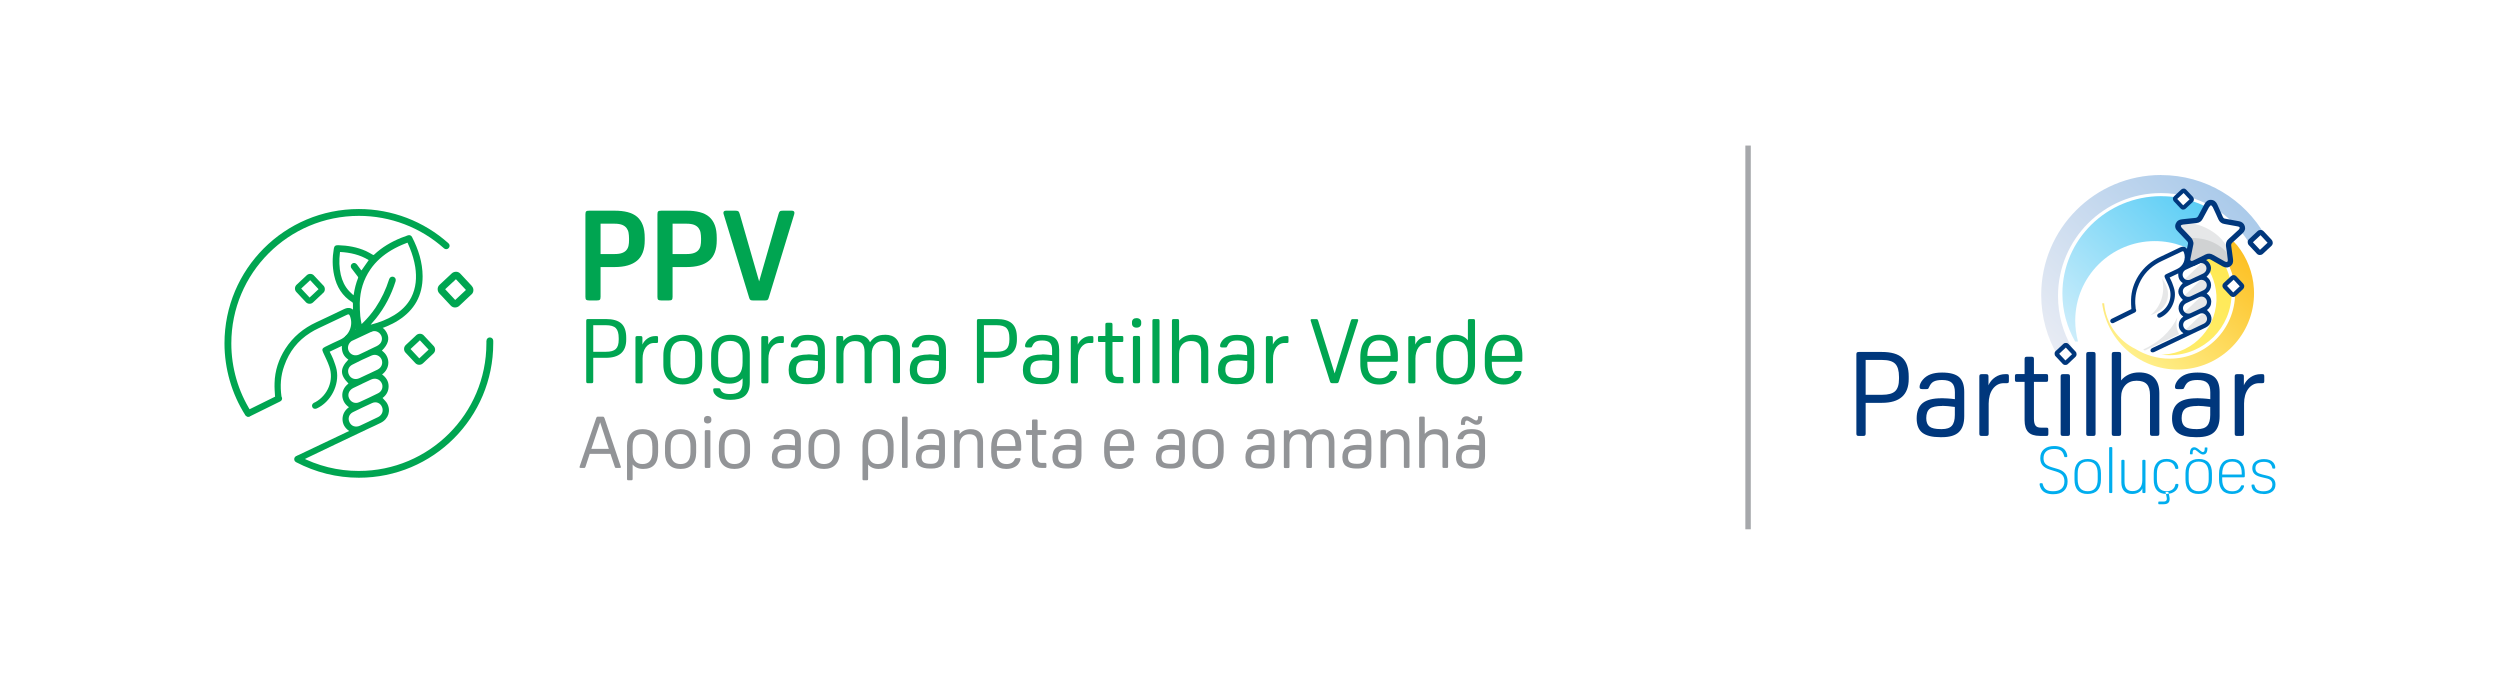 <?xml version="1.0" encoding="UTF-8"?>
<svg id="Layer_2" data-name="Layer 2" xmlns="http://www.w3.org/2000/svg" xmlns:xlink="http://www.w3.org/1999/xlink" viewBox="0 0 409.28 110.48">
  <defs>
    <style>
      .cls-1 {
        fill: url(#GradientFill_4);
      }

      .cls-1, .cls-2, .cls-3, .cls-4, .cls-5, .cls-6, .cls-7, .cls-8, .cls-9, .cls-10, .cls-11 {
        fill-rule: evenodd;
      }

      .cls-2 {
        fill: #d0d2d3;
      }

      .cls-12, .cls-3 {
        fill: #fff;
      }

      .cls-13 {
        fill: none;
        stroke: #a6a8ab;
        stroke-miterlimit: 22.93;
        stroke-width: .89px;
      }

      .cls-4 {
        fill: #00377c;
      }

      .cls-5 {
        fill: #00a551;
      }

      .cls-6 {
        fill: url(#GradientFill_3);
      }

      .cls-7 {
        fill: url(#GradientFill_1);
      }

      .cls-8 {
        fill: url(#GradientFill_2);
      }

      .cls-9 {
        fill: #929497;
      }

      .cls-10 {
        fill: #00adee;
      }

      .cls-11 {
        fill: #e6e7e8;
      }
    </style>
    <linearGradient id="GradientFill_1" data-name="GradientFill 1" x1="362.86" y1="29.01" x2="334.97" y2="56.9" gradientUnits="userSpaceOnUse">
      <stop offset="0" stop-color="#aacaea"/>
      <stop offset="1" stop-color="#e9ecf4"/>
    </linearGradient>
    <linearGradient id="GradientFill_2" data-name="GradientFill 2" x1="334.28" y1="58.26" x2="363.07" y2="27.38" gradientUnits="userSpaceOnUse">
      <stop offset="0" stop-color="#e1f3fc"/>
      <stop offset="1" stop-color="#44c7f4"/>
    </linearGradient>
    <linearGradient id="GradientFill_3" data-name="GradientFill 3" x1="368.5" y1="36.9" x2="347.83" y2="61.53" gradientUnits="userSpaceOnUse">
      <stop offset="0" stop-color="#fcb813"/>
      <stop offset="1" stop-color="#fff698"/>
    </linearGradient>
    <linearGradient id="GradientFill_4" data-name="GradientFill 4" x1="397.68" y1=".63" x2="322.04" y2="101.01" gradientUnits="userSpaceOnUse">
      <stop offset="0" stop-color="#fd0"/>
      <stop offset="1" stop-color="#fff9c1"/>
    </linearGradient>
  </defs>
  <g id="Layer_2-2" data-name="Layer 2">
    <g>
      <rect class="cls-12" width="409.28" height="110.48"/>
      <g>
        <g>
          <path class="cls-7" d="M353.79,28.66c7.31,0,13.68,3.99,17.06,9.92l-2.5,1.44c-2.92-5.03-8.35-8.41-14.58-8.41-9.3,0-16.85,7.54-16.85,16.85,0,3.06.82,5.93,2.25,8.41l-2.31,1.33c-1.71-2.91-2.69-6.3-2.69-9.92,0-10.84,8.79-19.63,19.63-19.63Z"/>
          <path class="cls-8" d="M353.83,32.12c3.47,0,6.69,1.08,9.33,2.91l.9.72-3.06,6.66c-2.24-1.83-5.11-2.94-8.24-2.94-7.19,0-13.02,5.83-13.02,13.02,0,1.18.16,2.33.45,3.42h-.46c-1.33-2.32-2.09-5-2.09-7.85,0-8.81,7.25-15.95,16.19-15.95Z"/>
          <path class="cls-6" d="M368.99,47.27c-.16-2.68-1.15-5.1-2.7-7.05l-.6-.66-2.5,1.32c.21.23.4.47.59.72,1.35,1.81,2.13,4.04,2.13,6.41,0,2.96-1.2,5.63-3.14,7.57-1.94,1.94-4.61,3.14-7.57,3.14-2.05,0-3.96-.58-5.59-1.58-2.82-1.38-4.85-4.17-5.14-7.5l-.33.02c.85,6.43,6.54,11.21,13.12,10.82,6.89-.41,12.14-6.32,11.73-13.2Z"/>
          <path class="cls-4" d="M305.43,65.94v5.04c0,.15-.03.26-.09.31-.06.05-.16.08-.32.08h-.7c-.15,0-.26-.03-.32-.08-.06-.05-.09-.15-.09-.31v-12.97c0-.15.03-.26.09-.31.06-.05.16-.08.32-.08h3.76c1.53,0,2.65.32,3.35.96.7.64,1.05,1.66,1.05,3.06v.39c0,2.61-1.47,3.92-4.4,3.92h-2.66ZM305.43,64.63h2.72c.99,0,1.7-.2,2.11-.59.42-.39.63-1.06.63-2.02v-.31c0-1.02-.21-1.73-.62-2.15-.41-.42-1.12-.63-2.12-.63h-2.72v5.69h0ZM317.86,65.19c.26,0,.59.01.98.04.4.03.8.06,1.2.12v-1.14c0-.71-.16-1.22-.49-1.53-.33-.32-.87-.47-1.61-.47-.6,0-1.06.09-1.38.26-.32.17-.56.47-.74.9-.06.14-.12.23-.15.27-.04.04-.14.06-.29.06h-.69c-.17,0-.28-.03-.34-.08-.06-.05-.09-.15-.09-.29,0-.18.05-.38.15-.59.1-.21.23-.41.39-.59.33-.39.75-.68,1.25-.87.5-.19,1.13-.29,1.89-.29,1.29,0,2.21.25,2.78.74.57.5.85,1.31.85,2.44v3.96c0,1.17-.29,2.04-.87,2.6-.58.56-1.51.84-2.78.84h-.29c-1.31,0-2.28-.24-2.91-.72-.62-.48-.94-1.26-.94-2.35,0-1.15.33-1.98.98-2.51.66-.53,1.69-.79,3.09-.79h0ZM317.98,66.46c-.99,0-1.68.15-2.06.46-.38.31-.57.82-.57,1.54,0,.63.18,1.09.53,1.37.35.28.97.42,1.86.42h.17c.76,0,1.3-.18,1.63-.55.33-.37.49-.96.49-1.77v-1.31c-.39-.05-.77-.09-1.15-.13-.38-.03-.69-.05-.92-.05h0ZM325.52,63.1c.24-.55.61-1,1.11-1.34.5-.34,1.05-.51,1.67-.51h.25c.14,0,.23.03.27.08.04.05.06.15.06.31v.7c0,.15-.02.26-.06.31-.04.05-.13.08-.27.08h-.5c-.39,0-.73.08-1.03.25-.3.17-.56.4-.78.7-.22.3-.39.66-.5,1.06s-.17.85-.17,1.32v4.92c0,.15-.03.26-.09.31-.06.05-.16.08-.32.08h-.71c-.15,0-.26-.03-.32-.08-.06-.05-.09-.15-.09-.31v-9.34c0-.15.03-.26.09-.31.06-.05.16-.08.32-.08h.68c.15,0,.26.03.32.08.06.05.09.15.09.31v1.47h0ZM333.96,71.36c-.88,0-1.51-.21-1.91-.62-.4-.41-.6-1.06-.6-1.95v-6.27h-1.25c-.14,0-.23-.03-.27-.08s-.06-.15-.06-.31v-.5c0-.15.02-.26.06-.31.04-.05.13-.08.27-.08h1.25v-2.45c0-.15.03-.26.09-.31.06-.05.16-.08.32-.08h.71c.15,0,.26.03.32.08.06.05.09.15.09.31v2.45h1.99c.14,0,.23.03.27.08.04.05.06.15.06.31v.5c0,.15-.02.26-.06.31s-.13.08-.27.08h-1.99v6.02c0,.53.09.9.26,1.13.17.23.46.34.86.34h.91c.14,0,.23.03.27.08.04.05.06.15.06.31v.58c0,.15-.02.26-.06.31-.04.05-.13.08-.27.08h-1.04ZM338.88,70.98c0,.15-.03.26-.09.31-.06.05-.16.08-.32.08h-.71c-.15,0-.26-.03-.32-.08-.06-.05-.09-.15-.09-.31v-9.34c0-.15.03-.26.09-.31.06-.05.16-.08.32-.08h.71c.15,0,.26.03.32.08.06.05.09.15.09.31v9.34h0ZM343.07,70.98c0,.15-.03.26-.09.31-.06.05-.16.08-.32.08h-.71c-.15,0-.26-.03-.32-.08-.06-.05-.09-.15-.09-.31v-12.97c0-.15.03-.26.09-.31.06-.05.16-.08.32-.08h.71c.15,0,.26.03.32.08.06.05.09.15.09.31v12.97h0ZM347.26,62.27c.33-.41.75-.73,1.25-.96.5-.23,1.06-.34,1.68-.34,1.08,0,1.9.29,2.47.87.57.58.85,1.42.85,2.53v6.6c0,.15-.03.26-.09.31-.06.05-.16.08-.32.08h-.71c-.15,0-.26-.03-.32-.08-.06-.05-.09-.15-.09-.31v-6.27c0-.82-.17-1.43-.52-1.8-.35-.38-.91-.57-1.68-.57s-1.39.25-1.84.74-.69,1.15-.69,1.98v5.93c0,.15-.03.26-.09.31-.06.05-.16.08-.32.08h-.71c-.15,0-.26-.03-.32-.08-.06-.05-.09-.15-.09-.31v-12.97c0-.15.03-.26.09-.31.06-.05.16-.08.32-.08h.71c.15,0,.26.03.32.08.06.05.09.15.09.31v4.27h0ZM359.67,65.19c.26,0,.59.01.98.04.4.03.8.06,1.2.12v-1.14c0-.71-.16-1.22-.49-1.53-.33-.32-.87-.47-1.61-.47-.6,0-1.06.09-1.38.26-.32.17-.56.47-.74.9-.06.14-.12.23-.15.27-.04.04-.14.06-.29.06h-.69c-.17,0-.28-.03-.34-.08-.06-.05-.09-.15-.09-.29,0-.18.05-.38.15-.59.1-.21.23-.41.39-.59.33-.39.75-.68,1.25-.87.5-.19,1.13-.29,1.89-.29,1.29,0,2.21.25,2.78.74.57.5.85,1.31.85,2.44v3.96c0,1.17-.29,2.04-.87,2.6-.58.56-1.51.84-2.78.84h-.29c-1.31,0-2.28-.24-2.91-.72-.62-.48-.94-1.26-.94-2.35,0-1.15.33-1.98.98-2.51.66-.53,1.69-.79,3.09-.79h0ZM359.79,66.46c-.99,0-1.68.15-2.06.46-.38.31-.57.82-.57,1.54,0,.63.18,1.09.53,1.37.35.28.97.42,1.86.42h.17c.76,0,1.3-.18,1.63-.55.33-.37.49-.96.49-1.77v-1.31c-.39-.05-.77-.09-1.15-.13-.38-.03-.69-.05-.92-.05h0ZM367.33,63.1c.24-.55.61-1,1.11-1.34.5-.34,1.05-.51,1.67-.51h.25c.14,0,.23.03.27.08.04.05.06.15.06.31v.7c0,.15-.02.26-.06.31-.04.05-.13.08-.27.08h-.5c-.39,0-.73.08-1.03.25-.3.17-.56.4-.78.7-.22.3-.39.66-.5,1.06s-.17.85-.17,1.32v4.92c0,.15-.03.26-.09.31-.06.05-.16.08-.32.08h-.71c-.15,0-.26-.03-.32-.08-.06-.05-.09-.15-.09-.31v-9.34c0-.15.03-.26.09-.31.06-.05.16-.08.32-.08h.68c.15,0,.26.03.32.08.06.05.09.15.09.31v1.47Z"/>
          <g>
            <rect class="cls-12" x="337.24" y="57.02" width="1.85" height="1.85" rx=".22" ry=".22" transform="translate(51.52 246.49) rotate(-43.06)"/>
            <path class="cls-4" d="M338.66,56.34l1.14,1.22h0s0,0,0,0h0c.12.13.17.29.16.45,0,.15-.07.31-.19.42h0s0,0,0,0h0s-1.23,1.16-1.23,1.16c-.12.12-.28.17-.44.16-.16,0-.32-.07-.43-.2l-1.15-1.23c-.12-.12-.17-.28-.16-.44,0-.16.07-.32.2-.43l1.23-1.15c.12-.12.28-.17.44-.16.16,0,.32.07.43.2h0ZM339.22,57.99l-1.02-1.09-1.09,1.02,1.02,1.09,1.09-1.02Z"/>
          </g>
          <path class="cls-10" d="M334.41,79.23c.06.22.13.4.22.55.09.15.2.27.34.37.14.1.3.16.5.21.19.04.42.06.68.06.58,0,1.03-.14,1.35-.42.31-.28.47-.68.47-1.2,0-.42-.11-.76-.32-1.01s-.56-.45-1.03-.59l-.98-.3c-.56-.17-.97-.4-1.23-.7-.26-.3-.39-.69-.39-1.17v-.04c0-.62.2-1.1.61-1.45.41-.35.96-.52,1.68-.52.43,0,.8.07,1.11.2.31.13.55.32.71.57.08.13.16.28.22.45.06.17.09.32.09.44,0,.06-.01.11-.03.13s-.06.03-.12.03h-.19c-.06,0-.1,0-.12-.02s-.03-.06-.05-.13c-.11-.43-.28-.74-.53-.92-.25-.18-.61-.27-1.09-.27-.57,0-1.01.13-1.31.39-.3.26-.45.63-.45,1.13,0,.39.1.69.3.91.2.22.55.41,1.05.56l.98.29c.53.15.93.4,1.2.73.27.33.41.76.41,1.28v.04c0,.66-.21,1.17-.62,1.54s-1,.54-1.74.54c-.9,0-1.54-.26-1.9-.77-.09-.13-.17-.28-.23-.45-.06-.17-.09-.32-.09-.44,0-.1.05-.15.15-.15h.19c.06,0,.1,0,.12.02.02.01.04.06.05.13h0ZM341.76,80.87c-.7,0-1.24-.2-1.6-.6-.36-.4-.54-.98-.54-1.75v-1.04c0-.76.19-1.34.56-1.74.37-.4.92-.6,1.63-.6s1.24.2,1.6.6c.36.4.54.98.54,1.75v1.04c0,.76-.19,1.34-.56,1.74-.37.4-.92.6-1.63.6h0ZM341.78,80.42c1.09,0,1.64-.65,1.64-1.96v-.93c0-1.3-.55-1.96-1.64-1.96s-1.64.65-1.64,1.96v.93c0,1.3.55,1.96,1.64,1.96h0ZM345.81,80.57c0,.1-.05.15-.15.15h-.22c-.1,0-.15-.05-.15-.15v-7.23c0-.1.05-.15.15-.15h.22c.1,0,.15.05.15.15v7.23h0ZM350.73,79.95c-.12.29-.33.51-.63.68-.3.16-.65.24-1.05.24-.57,0-1.01-.16-1.31-.49-.3-.32-.45-.8-.45-1.42v-3.53c0-.1.05-.15.15-.15h.22c.1,0,.15.05.15.15v3.45c0,1.01.44,1.52,1.31,1.52.51,0,.9-.16,1.18-.47.28-.31.42-.75.42-1.32v-3.18c0-.1.05-.15.15-.15h.22c.1,0,.15.05.15.15v5.14c0,.1-.05.15-.15.15h-.21c-.1,0-.15-.05-.15-.15v-.62h0ZM354.69,80.42c.39,0,.7-.09.95-.27.25-.18.41-.44.48-.78.01-.07.03-.11.05-.13.02-.01.06-.02.12-.02h.19c.1,0,.15.05.15.14,0,.15-.04.32-.12.5-.08.18-.18.32-.3.44-.18.18-.41.32-.67.42-.26.1-.56.14-.88.14-.68,0-1.2-.2-1.55-.6-.35-.4-.52-.98-.52-1.75v-1.04c0-.75.18-1.32.55-1.73.37-.41.89-.61,1.57-.61.31,0,.6.05.87.15.27.1.48.23.64.4.12.13.21.28.29.45.07.17.11.33.11.49,0,.1-.05.15-.15.15h-.19c-.06,0-.1,0-.12-.02-.02-.01-.03-.06-.05-.13-.18-.7-.64-1.05-1.4-1.05-1.06,0-1.6.66-1.6,1.97v.91c0,.65.13,1.14.4,1.47s.66.5,1.18.5h0ZM354.52,80.54l.16.7c.01.1.03.18.04.25.01.07.02.13.02.17,0,.3-.17.45-.5.45h-.76c-.06,0-.09,0-.11.02-.02.01-.03.05-.03.11v.18c0,.06,0,.09.03.11.02.01.05.02.11.02h.75c.65,0,.97-.29.97-.86,0-.06,0-.13-.02-.23-.01-.1-.03-.2-.05-.3l-.14-.62h-.47ZM359.93,80.87c-.7,0-1.24-.2-1.6-.6-.36-.4-.54-.98-.54-1.75v-1.04c0-.76.19-1.34.56-1.74.37-.4.92-.6,1.63-.6s1.24.2,1.6.6c.36.4.54.98.54,1.75v1.04c0,.76-.19,1.34-.56,1.74-.37.4-.92.6-1.63.6h0ZM359.95,80.42c1.09,0,1.64-.65,1.64-1.96v-.93c0-1.3-.55-1.96-1.64-1.96s-1.64.65-1.64,1.96v.93c0,1.3.55,1.96,1.64,1.96h0ZM359.23,73.22c.2,0,.43.11.69.32l.27.22c.11.09.2.16.26.19.06.04.12.05.18.05.11,0,.19-.04.24-.13.05-.09.07-.23.07-.44v-.05c0-.06,0-.09.03-.11.02-.01.05-.02.11-.02h.16c.06,0,.09,0,.11.02.02.01.03.05.03.11v.05c0,.32-.06.56-.18.73-.12.17-.3.25-.53.25-.2,0-.43-.11-.69-.32l-.27-.22c-.11-.09-.2-.16-.26-.19-.06-.04-.12-.05-.18-.05-.11,0-.19.04-.24.13-.05.09-.07.23-.07.44v.05c0,.06,0,.09-.03.11-.02.01-.05.02-.11.02h-.16c-.06,0-.09,0-.11-.02-.02-.01-.03-.05-.03-.11v-.05c0-.32.06-.56.19-.73.12-.17.3-.25.53-.25h0ZM363.8,78.13v.33c0,1.31.55,1.97,1.64,1.97.37,0,.67-.07.89-.2.22-.13.4-.35.54-.66.03-.06.05-.09.07-.11s.05-.02.1-.02h.19c.1,0,.15.04.15.13,0,.09-.04.21-.12.36-.08.15-.17.28-.28.39-.17.18-.39.31-.66.41-.27.1-.58.14-.91.14-.7,0-1.23-.2-1.59-.6-.36-.4-.54-.98-.54-1.75v-.93c0-.8.19-1.4.56-1.82.37-.42.91-.63,1.62-.63s1.18.2,1.52.59c.35.39.52.97.52,1.74v.52c0,.1-.05.15-.15.15h-3.55ZM365.45,75.57c-1.1,0-1.65.69-1.65,2.06v.06h3.2v-.21c0-1.28-.52-1.91-1.55-1.91h0ZM370.55,80.87c-.35,0-.67-.05-.94-.14-.27-.09-.49-.22-.66-.39-.11-.11-.19-.25-.25-.4s-.1-.31-.1-.45c0-.07.01-.12.03-.14.02-.02.06-.03.12-.03h.17c.06,0,.1,0,.12.02.02.01.03.06.05.13.08.33.23.57.47.73.23.15.56.23.99.23.47,0,.83-.1,1.08-.29s.38-.47.38-.82c0-.27-.08-.48-.23-.65-.16-.17-.4-.29-.74-.36l-.92-.22c-.49-.12-.84-.3-1.06-.53-.22-.24-.33-.53-.33-.89v-.04c0-.45.17-.81.52-1.07.35-.26.82-.4,1.4-.4.67,0,1.17.18,1.49.53.11.12.2.26.26.41.06.15.09.3.09.45,0,.07-.01.12-.03.14-.02.02-.06.03-.12.03h-.17c-.06,0-.1,0-.12-.02-.02-.01-.03-.06-.05-.13-.08-.34-.22-.58-.44-.73-.21-.15-.53-.23-.94-.23-.45,0-.79.09-1.03.27-.24.18-.35.44-.35.78,0,.27.08.48.24.63.16.16.44.28.82.37l.91.22c.87.21,1.31.68,1.31,1.42v.05c0,.48-.18.86-.53,1.13-.35.27-.83.41-1.45.41Z"/>
          <path class="cls-1" d="M362.68,41.14l-2.43,1.28c1.5,1.53,2.47,3.59,2.6,5.89.3,5.08-3.58,9.44-8.66,9.74-.13,0-.26.01-.38.01.45.06.92.09,1.38.09,2.8,0,5.34-1.14,7.18-2.97,1.84-1.84,2.97-4.38,2.97-7.18,0-2.25-.74-4.37-2.02-6.08-.2-.27-.42-.54-.65-.79Z"/>
          <g>
            <rect class="cls-12" x="356.57" y="31.71" width="1.76" height="1.76" rx=".21" ry=".21" transform="translate(73.99 252.78) rotate(-43.05)"/>
            <path class="cls-4" d="M357.92,31.07l1.09,1.16h0s0,0,0,0h0c.11.13.16.28.16.43,0,.15-.06.29-.18.4h0s0,0,0,0l-1.17,1.1c-.12.11-.27.16-.42.16-.15,0-.3-.07-.41-.19l-1.1-1.17c-.11-.12-.16-.27-.16-.42,0-.15.07-.3.19-.41l1.17-1.1c.12-.11.27-.16.42-.16.15,0,.3.07.41.19h0ZM358.45,32.64l-.97-1.04-1.04.97.97,1.04,1.04-.97Z"/>
          </g>
          <g>
            <rect class="cls-12" x="368.97" y="38.63" width="2.11" height="2.11" rx=".25" ry=".25" transform="translate(72.55 263.29) rotate(-43.05)"/>
            <path class="cls-4" d="M370.59,37.86l1.3,1.39h0s0,.01,0,.01c.13.14.19.32.19.5,0,.18-.08.35-.21.48h0s-.01.01-.01.01l-1.4,1.31c-.14.13-.32.19-.5.19-.18,0-.36-.08-.49-.22l-1.31-1.4c-.13-.14-.19-.32-.19-.5,0-.18.08-.36.22-.49l1.4-1.31c.14-.13.32-.19.5-.19.18,0,.36.08.49.22h0ZM371.23,39.74l-1.16-1.24-1.24,1.16,1.16,1.24,1.24-1.16Z"/>
          </g>
          <rect class="cls-12" x="364.71" y="45.91" width="1.84" height="1.84" rx=".22" ry=".22" transform="translate(66.52 262.26) rotate(-43.06)"/>
          <path class="cls-4" d="M366.12,45.24l1.13,1.21h0s0,0,0,0c.11.12.17.28.16.44,0,.15-.07.3-.18.42h0s0,0,0,0h0s-1.22,1.15-1.22,1.15c-.12.11-.28.17-.44.16-.16,0-.31-.07-.43-.19l-1.14-1.22c-.11-.12-.17-.28-.16-.44,0-.16.07-.31.19-.43l1.22-1.14c.12-.11.28-.17.44-.16.16,0,.31.07.43.19h0ZM366.68,46.87l-1.01-1.08-1.08,1.01,1.01,1.08,1.08-1.01Z"/>
          <polygon class="cls-3" points="356.6 37.31 356.87 36.45 359.88 35.98 361.94 32.98 363.93 36.02 367.36 36.84 365.02 39.65 365.1 43.35 361.4 41.79 358.16 43.24 358.67 39.49 356.6 37.31"/>
          <path class="cls-11" d="M356.6,37.31l.25-.79c1.27-.15,2.74.08,4.17.73,2.21,1.01,3.72,2.77,4.04,4.46l.02,1.18c-.02.14-.05.28-.1.41l-3.6-1.51-3.24,1.44.51-3.74-2.07-2.18Z"/>
          <path class="cls-2" d="M365.08,42.1l.02.79c-.02.14-.05.28-.1.41l-3.6-1.51-3.24,1.44.51-3.74-.47-.5c.25-.02.5-.03.75-.03,2.7,0,5.03,1.28,6.13,3.15Z"/>
          <path class="cls-4" d="M357.7,42.34c.16-.75.3-1.56.49-2.36.04-.19.01-.35-.14-.49-.52-.54-1.03-1.1-1.55-1.64-.36-.34-.5-.75-.31-1.23.19-.46.55-.68,1.03-.72.74-.07,1.48-.18,2.21-.23.21-.03.33-.12.44-.31.33-.65.7-1.29,1.03-1.94.23-.44.57-.72,1.07-.7.52.02.84.32,1.04.77.29.67.61,1.34.9,2.02.09.2.2.28.42.3.75.12,1.5.28,2.25.41.44.09.78.34.92.79.14.45,0,.85-.35,1.17-.56.5-1.1,1.03-1.66,1.53-.2.15-.24.32-.21.55.11.7.18,1.42.29,2.14.08.49-.03.91-.45,1.2-.42.28-.84.24-1.28,0-.65-.37-1.29-.72-1.94-1.11-.19-.1-.34-.11-.52-.02-.71.36-1.4.71-2.12,1.03-.79.34-1.64-.25-1.57-1.16h0ZM358.57,42.45c0,.25.16.33.42.23.67-.33,1.36-.65,2.03-1,.47-.24.9-.2,1.33.06.63.37,1.25.72,1.9,1.07.09.06.31.11.37.05.1-.05.11-.25.09-.38-.07-.72-.18-1.46-.29-2.18-.06-.49.07-.89.45-1.2.56-.5,1.12-1.01,1.66-1.53.08-.07.14-.21.13-.31,0-.08-.15-.16-.25-.18-.75-.14-1.5-.28-2.25-.41-.46-.07-.78-.32-.98-.75-.31-.67-.59-1.34-.92-2-.05-.12-.19-.22-.3-.34-.1.11-.24.2-.32.34-.35.63-.68,1.27-1.03,1.9-.21.42-.54.64-1.03.7-.74.07-1.48.16-2.23.25-.12.02-.29.09-.32.16-.02.1.07.25.14.35.52.56,1.07,1.08,1.57,1.66.17.2.29.47.34.73.05.23-.04.5-.08.73-.14.69-.28,1.36-.42,2.04h0Z"/>
          <polygon class="cls-11" points="360.43 43.06 361.21 42.95 361.66 43.67 361.55 44.79 358.08 46.02 357.75 45.63 360.43 43.06"/>
          <polygon class="cls-11" points="360.32 45.8 361.1 45.68 361.55 46.41 361.43 47.53 357.97 48.76 357.64 48.37 360.32 45.8"/>
          <polygon class="cls-11" points="360.32 48.53 361.1 48.42 361.55 49.15 361.43 50.27 357.97 51.5 357.64 51.1 360.32 48.53"/>
          <polygon class="cls-11" points="360.39 51.5 361.13 51.39 361.55 52.08 361.44 53.13 358.18 54.29 357.86 53.92 360.39 51.5"/>
          <path class="cls-4" d="M348.93,50.61c-.03-.53-.07-1.04-.05-1.56.04-1.42.47-2.74,1.23-3.94.88-1.38,2.1-2.39,3.57-3.07,1.08-.5,2.13-1.01,3.2-1.52.61-.29,1.08-.1,1.33.53.16.4.22.8.19,1.22-.06.36-.18.67-.38.94l1.65-.71c.53-.2.99-.19,1.45.05.31.15.52.4.68.7.35.67.16,1.35-.56,2.05,1.01.72.97,2.05.02,2.74.46.34.74.77.75,1.35,0,.58-.25,1.04-.7,1.36.18.2.37.38.5.59.5.85.19,1.84-.71,2.28-.45.23-.9.43-1.36.64-2.32,1.1-4.66,2.21-6.98,3.33-.21.1-.39.14-.61.02-.03-.06-.06-.13-.09-.19,0-.24.14-.37.34-.46,1.6-.76,3.19-1.51,4.79-2.27.08-.04.15-.07.26-.12-.5-.36-.76-.8-.76-1.38.01-.58.28-1.02.74-1.37-.89-.57-1.14-1.9-.06-2.72-1-1-1.01-1.72-.01-2.76-.56-.37-.79-.89-.75-1.58-.48.23-.93.44-1.41.67.13.28.3.56.4.84.14.41.32.83.4,1.25.34,1.75-.68,3.71-2.29,4.45-.21.09-.42.04-.51-.14-.1-.19-.02-.38.17-.51.05-.02.12-.06.17-.08,1.46-.8,2.16-2.54,1.61-4.1-.19-.56-.47-1.09-.71-1.63-.16-.34-.1-.49.23-.65.56-.28,1.13-.55,1.72-.81,1.07-.48,1.54-1.68,1.15-2.71-.1-.24-.14-.27-.37-.15-1.08.51-2.17,1.03-3.25,1.54-.32.15-.64.32-.94.51-1.45.91-2.44,2.19-3.01,3.8-.42,1.15-.49,2.34-.32,3.55h0s.03.04.04.06c.09.19,0,.41-.18.5l-3.5,1.73c-.19.09-.41,0-.5-.18-.09-.19,0-.41.18-.5l3.24-1.6h0ZM359.65,45.27h0c.34-.16.66-.3.99-.47.13-.06.26-.15.36-.27.27-.29.31-.75.08-1.07-.23-.35-.68-.5-1.05-.32-.75.34-1.5.7-2.25,1.05-.05.02-.1.06-.13.09-.34.29-.43.77-.2,1.14.23.38.68.53,1.13.35.37-.16.72-.34,1.07-.51h0ZM359.69,48.01c.35-.17.68-.32,1.03-.49.01,0,.03-.01.04-.02.45-.23.63-.71.45-1.16-.19-.43-.69-.65-1.15-.45-.75.32-1.5.68-2.22,1.05-.47.24-.61.75-.37,1.19.22.42.7.58,1.17.38.35-.17.7-.33,1.05-.5h0ZM358.96,49.14c-.35.17-.7.33-1.03.49-.47.24-.67.71-.48,1.16.21.47.7.68,1.19.47.73-.33,1.47-.68,2.18-1.04.46-.23.61-.78.38-1.19-.24-.44-.72-.59-1.19-.38-.35.17-.7.33-1.05.5h0ZM359.74,53.49c.35-.17.7-.33,1.03-.49.01,0,.03-.01.04-.02.45-.23.63-.71.43-1.15-.18-.45-.66-.67-1.13-.46-.74.34-1.49.69-2.22,1.05-.46.23-.61.75-.37,1.19.22.43.7.58,1.18.38.35-.17.7-.33,1.05-.5h0Z"/>
          <path class="cls-11" d="M353.95,45.61c.71,2.81-.68,5.09-1.88,5.99,2.99-.95,3.67-3.79,1.88-5.99Z"/>
          <path class="cls-11" d="M356.75,54.7c-.54-.92-.51-1.84-.29-2.76-1.15,2.46-3.1,4.14-5.59,5.27.08.06.17.12.25.18,1.88-.9,3.75-1.79,5.63-2.69Z"/>
        </g>
        <g>
          <g>
            <path class="cls-5" d="M51.4,45.11l1.55,1.65h0s0,0,0,0h.01c.16.18.23.4.22.61,0,.21-.09.42-.25.57h0s0,0,0,0h-.01s-1.67,1.57-1.67,1.57c-.17.16-.38.23-.6.22-.21,0-.43-.1-.58-.26l-1.56-1.67c-.16-.17-.23-.38-.22-.6,0-.21.1-.43.26-.58l1.67-1.56c.17-.16.38-.23.6-.22.21,0,.43.1.58.26h0ZM52.15,47.34l-1.37-1.47-1.47,1.37,1.37,1.47,1.47-1.37Z"/>
            <path class="cls-5" d="M75.37,44.81l1.85,1.98h0s0,0,0,0v.02c.2.2.29.46.28.71,0,.25-.11.5-.3.68h0s0,0,0,0h-.02s-1.99,1.87-1.99,1.87c-.2.19-.46.27-.71.27-.26,0-.51-.11-.7-.32l-1.86-1.99c-.19-.2-.27-.46-.27-.71,0-.26.11-.51.32-.7l1.99-1.86c.2-.19.46-.27.71-.27.26,0,.51.11.7.32h0ZM76.28,47.47l-1.64-1.76-1.76,1.64,1.64,1.76,1.76-1.64Z"/>
            <path class="cls-5" d="M69.38,54.92l1.61,1.72h0s0,0,0,0h.01c.16.19.24.41.23.63,0,.22-.1.43-.26.59h0s-.01.01-.01.01l-1.73,1.62c-.17.16-.4.24-.62.23-.22,0-.44-.1-.61-.27l-1.62-1.73c-.16-.17-.24-.4-.23-.62,0-.22.1-.44.27-.61l1.73-1.62c.17-.16.4-.24.62-.23.22,0,.44.1.61.27h0ZM70.17,57.24l-1.43-1.53-1.53,1.43,1.43,1.53,1.53-1.43Z"/>
            <path class="cls-5" d="M45.03,64.92c-.05-.75-.11-1.48-.08-2.21.05-2.02.67-3.89,1.75-5.59,1.25-1.96,2.98-3.39,5.08-4.36,1.53-.7,3.03-1.44,4.55-2.16.86-.41,1.53-.14,1.88.75.23.56.31,1.13.28,1.73-.09.51-.26.95-.54,1.34l2.34-1.01c.76-.28,1.41-.28,2.06.07.44.22.74.57.97,1,.5.95.23,1.91-.8,2.92,1.43,1.03,1.38,2.92.03,3.9.65.48,1.06,1.09,1.07,1.92,0,.83-.36,1.47-.99,1.93.25.29.52.54.71.83.71,1.21.27,2.61-1,3.24-.63.32-1.28.61-1.93.91-3.3,1.57-7.78,3.69-11.07,5.28-.29.14-.56.2-.86.03-.04-.09-.09-.18-.13-.28,0-.34.2-.52.48-.65,2.27-1.08,5.68-2.7,7.96-3.78.11-.05.22-.1.37-.17-.72-.51-1.08-1.13-1.09-1.96.02-.82.39-1.45,1.06-1.94-1.26-.82-1.62-2.69-.08-3.87-1.41-1.42-1.43-2.45-.02-3.92-.79-.52-1.12-1.27-1.06-2.24-.68.32-1.32.63-2,.95.19.4.42.79.57,1.19.21.58.45,1.18.57,1.77.48,2.49-.96,5.27-3.25,6.33-.3.12-.6.06-.72-.2-.15-.27-.03-.55.24-.72.07-.03.17-.08.24-.11,2.07-1.14,3.07-3.61,2.29-5.83-.27-.8-.67-1.55-1.01-2.31-.23-.48-.15-.69.33-.92.8-.4,1.61-.78,2.44-1.16,1.52-.68,2.19-2.39,1.63-3.85-.14-.34-.2-.38-.53-.22-1.54.73-3.08,1.46-4.62,2.19-.46.22-.91.45-1.34.73-2.06,1.29-3.47,3.11-4.27,5.4-.6,1.63-.7,3.32-.46,5.05h0s.04.06.05.09c.13.27.01.59-.26.71l-4.97,2.45c-.27.13-.59.01-.71-.26-.13-.27-.01-.59.26-.71l4.6-2.27h0ZM60.27,57.33h0c.48-.23.94-.43,1.41-.67.18-.09.37-.22.52-.38.39-.41.44-1.06.11-1.51-.33-.5-.97-.71-1.5-.46-1.07.49-2.14.99-3.2,1.5-.07.03-.14.09-.18.13-.48.41-.6,1.1-.29,1.62.32.54.97.76,1.61.5.52-.23,1.03-.49,1.52-.72h0ZM60.32,61.22c.5-.23.97-.46,1.47-.7.02,0,.04-.02.05-.03.63-.32.89-1.01.63-1.65-.27-.61-.98-.93-1.63-.64-1.06.46-2.13.96-3.16,1.5-.67.34-.87,1.06-.53,1.69.31.6,1,.83,1.67.53.5-.23.99-.47,1.49-.7h0ZM59.29,62.83c-.5.24-.99.47-1.47.7-.67.34-.96,1.02-.68,1.65.29.67,1,.97,1.68.66,1.04-.47,2.08-.96,3.1-1.47.65-.33.87-1.11.54-1.7-.34-.62-1.03-.84-1.7-.54-.5.23-.99.47-1.49.7h0ZM60.39,69c.5-.24.99-.47,1.47-.7.02,0,.04-.02.06-.03.63-.32.89-1.01.62-1.64-.26-.64-.94-.95-1.61-.65-1.05.48-2.12.98-3.16,1.5-.65.33-.87,1.06-.53,1.69.31.62,1,.83,1.67.53.5-.24.99-.47,1.49-.7h0Z"/>
            <path class="cls-5" d="M60.91,54.24c-.56.13-1.12.23-1.69.36-.1.03-.19.08-.28.14-.54.36-1.08.73-1.64,1.08-.2.14-.41.14-.63,0-.18-.13-.25-.31-.23-.53.02-.18.14-.31.29-.41.47-.31.95-.62,1.42-.93.09-.06.11-.12.08-.23-.33-1.32-.49-2.68-.45-4.05,0-.06-.05-.14-.09-.18-1.66-1.02-2.58-2.54-2.98-4.4-.32-1.45-.31-2.91-.06-4.37.07-.45.27-.59.71-.58,1.58.05,3.12.31,4.56.96.38.18.73.39,1.1.6.1.06.15.07.24-.02,1.29-1.21,2.78-2.08,4.4-2.74.36-.15.74-.28,1.11-.41.29-.1.54,0,.69.28,1.04,2.02,1.72,4.14,1.73,6.42.01,3.13-1.33,5.53-3.97,7.21-1.16.75-2.6,1.34-4.32,1.79h0ZM59.18,53.06c.08-.07.12-.09.14-.12.81-.78,1.53-1.63,2.16-2.56.97-1.45,1.7-3,2.23-4.67.11-.33.4-.49.71-.39.3.1.44.4.34.73-.7,2.23-1.76,4.28-3.23,6.11-.27.32-.55.65-.84.98.05,0,.07,0,.09-.01,1.32-.34,2.59-.82,3.76-1.54,1.17-.73,2.14-1.64,2.78-2.88.8-1.59.92-3.27.66-4.99-.17-1.07-.48-2.11-.88-3.1-.12-.3-.25-.58-.38-.89-.1.04-.17.06-.25.09-.83.32-1.62.69-2.37,1.13-1.38.82-2.56,1.84-3.46,3.15-1.14,1.66-1.69,3.5-1.74,5.5-.02.71.03,1.43.08,2.15.03.43.14.86.22,1.33h0ZM60.36,42.58c-1.43-.88-3.01-1.24-4.69-1.33,0,.06-.02.1-.02.14-.15,1.2-.13,2.41.14,3.59.24,1,.65,1.91,1.36,2.67.22.24.46.44.72.69.03-.08.03-.1.04-.13.14-.94.37-1.85.72-2.73.02-.05-.01-.14-.05-.19-.33-.44-.69-.89-1.02-1.34-.22-.27-.16-.62.1-.8.25-.18.57-.12.78.16.2.27.39.53.6.81.05.06.1.11.14.15.4-.57.79-1.13,1.19-1.7h0Z"/>
          </g>
          <path class="cls-5" d="M41.09,67.36c.16.26.09.6-.17.77-.26.16-.6.09-.77-.17-1.11-1.76-1.96-3.65-2.53-5.63-.57-1.98-.87-4.04-.87-6.11,0-6.08,2.46-11.58,6.44-15.56,3.98-3.98,9.48-6.44,15.56-6.44,2.7,0,5.36.5,7.85,1.45,2.48.95,4.8,2.35,6.82,4.16.23.2.25.56.04.78-.2.23-.56.25-.78.04-1.91-1.71-4.11-3.04-6.47-3.94-2.36-.9-4.88-1.37-7.45-1.37-5.77,0-10.99,2.34-14.77,6.12-3.78,3.78-6.12,9-6.12,14.77,0,1.98.28,3.93.82,5.8.54,1.88,1.35,3.68,2.4,5.35Z"/>
          <path class="cls-5" d="M79.64,55.8c0-.31.24-.56.55-.56.31,0,.56.24.56.55v.21s0,0,0,0v.21s0,0,0,0h0c0,6.08-2.46,11.58-6.44,15.56-3.98,3.98-9.48,6.44-15.56,6.44-1.79,0-3.57-.22-5.3-.65-1.73-.43-3.4-1.07-4.99-1.9-.27-.14-.38-.48-.23-.75.14-.27.48-.38.75-.23,1.5.8,3.1,1.4,4.73,1.81,1.64.41,3.33.61,5.03.61,5.77,0,10.99-2.34,14.77-6.12,3.78-3.78,6.12-9,6.12-14.77h0v-.2s0,0,0,0v-.21Z"/>
        </g>
        <path class="cls-5" d="M98.32,43.74v4.85c0,.25-.04.41-.13.49-.09.08-.27.11-.53.11h-1.16c-.26,0-.44-.04-.53-.11-.09-.08-.13-.24-.13-.49v-13.5c0-.25.04-.41.13-.49s.26-.11.53-.11h4.11c.81,0,1.53.08,2.15.24.62.16,1.14.42,1.55.77.41.36.72.82.93,1.38.21.56.31,1.26.31,2.08v.41c0,1.5-.42,2.6-1.25,3.3-.83.7-2.06,1.05-3.68,1.05h-2.29ZM98.32,41.59h2.29c.52,0,.94-.06,1.25-.18.31-.12.55-.28.71-.49.17-.21.28-.45.33-.72.06-.28.08-.56.08-.87v-.29c0-.34-.03-.66-.08-.95-.05-.29-.17-.54-.33-.76-.17-.22-.4-.39-.71-.52-.31-.12-.73-.19-1.25-.19h-2.29v4.95h0ZM110.11,43.74v4.85c0,.25-.04.41-.13.49-.09.08-.26.11-.53.11h-1.16c-.26,0-.44-.04-.53-.11-.09-.08-.13-.24-.13-.49v-13.5c0-.25.04-.41.13-.49s.27-.11.53-.11h4.11c.81,0,1.53.08,2.15.24.62.16,1.14.42,1.55.77.41.36.72.82.93,1.38.21.56.31,1.26.31,2.08v.41c0,1.5-.42,2.6-1.25,3.3-.83.7-2.06,1.05-3.68,1.05h-2.29ZM110.11,41.59h2.29c.52,0,.94-.06,1.25-.18.31-.12.55-.28.71-.49.17-.21.28-.45.33-.72.06-.28.08-.56.08-.87v-.29c0-.34-.03-.66-.08-.95-.05-.29-.17-.54-.33-.76-.17-.22-.4-.39-.71-.52-.31-.12-.73-.19-1.25-.19h-2.29v4.95h0ZM118.47,35.09c-.03-.11-.04-.19-.04-.23,0-.25.15-.37.45-.37h1.49c.26,0,.43.04.52.11.08.08.16.24.23.49l3.16,10.98,3.16-10.98c.07-.25.14-.41.23-.49s.25-.11.52-.11h1.42c.3,0,.45.12.45.37,0,.04-.01.12-.04.23l-4.19,13.73c-.06.17-.13.27-.23.31-.1.04-.24.06-.43.06h-1.84c-.19,0-.34-.02-.43-.06-.1-.04-.17-.14-.23-.31l-4.19-13.73Z"/>
        <path class="cls-5" d="M97.12,58.59v3.85c0,.12-.02.2-.07.24-.04.04-.13.06-.24.06h-.53c-.12,0-.2-.02-.24-.06-.04-.04-.07-.12-.07-.24v-9.91c0-.12.02-.2.07-.24.04-.04.13-.06.24-.06h2.88c1.17,0,2.02.24,2.56.73.54.49.8,1.27.8,2.34v.29c0,2-1.12,2.99-3.36,2.99h-2.03ZM97.12,57.59h2.08c.76,0,1.3-.15,1.61-.45.32-.3.48-.81.48-1.54v-.24c0-.78-.16-1.32-.47-1.64-.31-.32-.86-.48-1.62-.48h-2.08v4.35h0ZM105.16,56.43c.19-.42.47-.76.85-1.02.38-.26.8-.39,1.28-.39h.19c.11,0,.18.02.21.06.03.04.04.12.04.24v.53c0,.12-.01.2-.04.24-.03.04-.1.06-.21.06h-.38c-.29,0-.56.06-.79.19-.23.13-.43.31-.6.54-.17.23-.29.5-.38.81-.09.31-.13.65-.13,1.01v3.76c0,.12-.02.2-.07.24-.04.04-.13.06-.24.06h-.55c-.12,0-.2-.02-.24-.06-.04-.04-.07-.12-.07-.24v-7.14c0-.12.02-.2.07-.24.04-.04.13-.06.24-.06h.52c.12,0,.2.02.24.06.04.04.07.12.07.24v1.12h0ZM111.78,62.94c-1.01,0-1.8-.28-2.35-.84-.56-.56-.83-1.35-.83-2.37v-1.56c0-1.07.28-1.9.83-2.48.56-.58,1.34-.88,2.35-.88s1.8.28,2.35.84c.56.56.83,1.35.83,2.37v1.56c0,1.07-.28,1.9-.83,2.48-.56.58-1.34.88-2.35.88h0ZM111.78,61.94c1.35,0,2.02-.82,2.02-2.45v-1.24c0-1.63-.67-2.45-2.02-2.45s-2.02.82-2.02,2.45v1.24c0,1.63.67,2.45,2.02,2.45h0ZM117.97,63.83c.11.23.29.4.53.51.25.11.59.17,1.03.17.7,0,1.2-.14,1.52-.41.34-.31.52-.81.52-1.47v-.69c-.25.28-.55.5-.91.65-.36.15-.78.22-1.24.22-.97,0-1.72-.28-2.23-.83-.52-.55-.77-1.35-.77-2.39v-1.42c0-1.07.27-1.9.82-2.48.55-.58,1.32-.88,2.34-.88s1.79.28,2.34.84c.55.56.83,1.35.83,2.37v4.54c0,.56-.07,1.03-.22,1.4-.15.37-.36.67-.64.89-.28.22-.62.38-1.01.47-.39.09-.84.14-1.34.14-.41,0-.79-.04-1.13-.12-.34-.08-.63-.19-.87-.34-.24-.15-.43-.32-.57-.52-.14-.2-.21-.42-.21-.67,0-.11.02-.17.06-.2.04-.02.13-.04.27-.04h.56c.11,0,.18.01.21.04.03.02.08.1.13.21h0ZM117.57,59.35c0,1.63.67,2.45,2.01,2.45s1.99-.82,1.99-2.45v-1.09c0-1.63-.67-2.45-2.01-2.45s-1.99.82-1.99,2.45v1.09h0ZM125.76,56.43c.19-.42.47-.76.85-1.02.38-.26.8-.39,1.28-.39h.19c.11,0,.18.02.21.06.03.04.04.12.04.24v.53c0,.12-.01.2-.04.24-.03.04-.1.06-.21.06h-.38c-.29,0-.56.06-.79.19-.23.13-.43.31-.6.54-.17.23-.29.5-.38.81-.09.31-.13.65-.13,1.01v3.76c0,.12-.02.2-.07.24-.04.04-.13.06-.24.06h-.55c-.12,0-.2-.02-.24-.06-.04-.04-.07-.12-.07-.24v-7.14c0-.12.02-.2.07-.24.04-.04.13-.06.24-.06h.52c.12,0,.2.02.24.06.04.04.07.12.07.24v1.12h0ZM132.23,58.02c.2,0,.45,0,.75.03.3.02.61.05.91.09v-.87c0-.54-.13-.93-.38-1.17-.25-.24-.66-.36-1.23-.36-.46,0-.81.07-1.05.2-.24.13-.43.36-.57.69-.05.11-.09.18-.12.21-.03.03-.1.04-.22.04h-.53c-.13,0-.21-.02-.26-.06-.04-.04-.07-.11-.07-.22,0-.14.04-.29.12-.45s.18-.31.29-.45c.26-.29.57-.52.96-.66.38-.15.87-.22,1.45-.22.98,0,1.69.19,2.12.57.43.38.65,1,.65,1.87v3.02c0,.89-.22,1.56-.66,1.98s-1.15.64-2.12.64h-.22c-1,0-1.74-.18-2.22-.55-.48-.37-.72-.97-.72-1.79,0-.87.25-1.51.75-1.92.5-.4,1.29-.6,2.36-.6h0ZM132.32,58.99c-.76,0-1.28.12-1.57.35-.29.24-.43.63-.43,1.18,0,.48.14.83.41,1.05s.74.32,1.42.32h.13c.58,0,1-.14,1.25-.42.25-.28.38-.73.38-1.35v-1c-.29-.04-.59-.07-.88-.1s-.52-.04-.7-.04h0ZM144.89,54.8c.8,0,1.4.22,1.82.66.42.44.63,1.09.63,1.93v5.04c0,.12-.02.2-.07.24-.04.04-.13.06-.24.06h-.55c-.12,0-.2-.02-.24-.06-.04-.04-.07-.12-.07-.24v-4.79c0-.63-.13-1.09-.38-1.38-.25-.29-.66-.43-1.22-.43s-1.01.19-1.35.56c-.34.37-.51.88-.51,1.52v4.53c0,.12-.02.2-.07.24-.04.04-.13.06-.24.06h-.55c-.12,0-.2-.02-.24-.06-.04-.04-.07-.12-.07-.24v-4.79c0-.63-.13-1.09-.38-1.38-.25-.29-.66-.43-1.22-.43s-1.01.19-1.35.56c-.34.37-.51.88-.51,1.52v4.53c0,.12-.02.2-.07.24-.04.04-.13.06-.24.06h-.55c-.12,0-.2-.02-.24-.06-.04-.04-.07-.12-.07-.24v-7.14c0-.12.02-.2.07-.24.04-.04.13-.06.24-.06h.52c.12,0,.2.02.24.06.04.04.07.12.07.24v.52c.24-.32.54-.58.92-.75.38-.18.8-.27,1.28-.27,1.07,0,1.8.4,2.18,1.21.31-.43.66-.74,1.04-.93s.84-.28,1.39-.28h0ZM152.05,58.02c.2,0,.45,0,.75.03.3.02.61.05.91.09v-.87c0-.54-.13-.93-.38-1.17-.25-.24-.66-.36-1.23-.36-.46,0-.81.07-1.05.2-.24.13-.43.36-.57.69-.05.11-.09.18-.12.21-.03.03-.1.04-.22.04h-.53c-.13,0-.21-.02-.26-.06-.04-.04-.07-.11-.07-.22,0-.14.04-.29.12-.45s.18-.31.29-.45c.26-.29.57-.52.96-.66.38-.15.86-.22,1.45-.22.98,0,1.69.19,2.12.57.43.38.65,1,.65,1.87v3.02c0,.89-.22,1.56-.66,1.98-.44.43-1.15.64-2.12.64h-.22c-1,0-1.74-.18-2.22-.55-.48-.37-.71-.97-.71-1.79,0-.87.25-1.51.75-1.92.5-.4,1.29-.6,2.36-.6h0ZM152.13,58.99c-.76,0-1.28.12-1.57.35-.29.24-.43.63-.43,1.18,0,.48.14.83.41,1.05s.74.32,1.42.32h.13c.58,0,1-.14,1.25-.42.25-.28.38-.73.38-1.35v-1c-.29-.04-.59-.07-.88-.1-.29-.02-.52-.04-.7-.04h0ZM161.08,58.59v3.85c0,.12-.02.2-.07.24-.04.04-.13.06-.24.06h-.53c-.12,0-.2-.02-.24-.06-.04-.04-.07-.12-.07-.24v-9.91c0-.12.02-.2.07-.24.04-.04.13-.06.24-.06h2.88c1.17,0,2.02.24,2.56.73.54.49.8,1.27.8,2.34v.29c0,2-1.12,2.99-3.36,2.99h-2.03ZM161.08,57.59h2.08c.76,0,1.3-.15,1.61-.45.32-.3.48-.81.48-1.54v-.24c0-.78-.16-1.32-.47-1.64-.31-.32-.86-.48-1.62-.48h-2.08v4.35h0ZM170.58,58.02c.2,0,.45,0,.75.03.3.02.61.05.91.09v-.87c0-.54-.13-.93-.38-1.17-.25-.24-.66-.36-1.23-.36-.46,0-.81.07-1.05.2-.24.13-.43.36-.57.69-.05.11-.09.18-.12.21-.03.03-.1.04-.22.04h-.53c-.13,0-.21-.02-.26-.06-.04-.04-.07-.11-.07-.22,0-.14.04-.29.12-.45s.18-.31.29-.45c.26-.29.57-.52.96-.66.38-.15.86-.22,1.45-.22.98,0,1.69.19,2.12.57.43.38.65,1,.65,1.87v3.02c0,.89-.22,1.56-.66,1.98s-1.15.64-2.12.64h-.22c-1,0-1.74-.18-2.22-.55-.48-.37-.72-.97-.72-1.79,0-.87.25-1.51.75-1.92.5-.4,1.29-.6,2.36-.6h0ZM170.67,58.99c-.76,0-1.28.12-1.57.35-.29.24-.43.63-.43,1.18,0,.48.14.83.41,1.05s.74.32,1.42.32h.13c.58,0,1-.14,1.25-.42.25-.28.38-.73.38-1.35v-1c-.29-.04-.59-.07-.88-.1s-.52-.04-.7-.04h0ZM176.43,56.43c.19-.42.47-.76.85-1.02.38-.26.8-.39,1.28-.39h.19c.11,0,.18.02.21.06.03.04.04.12.04.24v.53c0,.12-.01.2-.04.24-.03.04-.1.06-.21.06h-.38c-.29,0-.56.06-.79.19-.23.13-.43.31-.6.54-.17.23-.29.5-.38.81-.09.31-.13.65-.13,1.01v3.76c0,.12-.02.2-.07.24-.04.04-.13.06-.24.06h-.55c-.12,0-.2-.02-.24-.06-.04-.04-.07-.12-.07-.24v-7.14c0-.12.02-.2.07-.24.04-.04.13-.06.24-.06h.52c.12,0,.2.02.24.06.04.04.07.12.07.24v1.12h0ZM182.88,62.74c-.67,0-1.16-.16-1.46-.47-.3-.31-.46-.81-.46-1.49v-4.79h-.96c-.11,0-.18-.02-.21-.06-.03-.04-.04-.12-.04-.24v-.38c0-.12.01-.2.04-.24.03-.04.1-.06.21-.06h.96v-1.87c0-.12.02-.2.07-.24.04-.04.13-.06.24-.06h.55c.12,0,.2.02.24.06.04.04.07.12.07.24v1.87h1.52c.11,0,.18.02.21.06.03.04.04.12.04.24v.38c0,.12-.01.2-.04.24-.03.04-.1.06-.21.06h-1.52v4.6c0,.4.07.69.2.86.13.17.35.26.66.26h.69c.11,0,.18.02.21.06.03.04.04.12.04.24v.44c0,.12-.01.2-.04.24-.03.04-.1.06-.21.06h-.8ZM186.64,62.44c0,.12-.02.2-.07.24-.04.04-.13.06-.24.06h-.55c-.12,0-.2-.02-.24-.06-.04-.04-.07-.12-.07-.24v-7.14c0-.12.02-.2.07-.24.04-.04.13-.06.24-.06h.55c.12,0,.2.02.24.06.04.04.07.12.07.24v7.14h0ZM186.06,53.64c-.23,0-.41-.06-.54-.18-.13-.12-.2-.28-.2-.49v-.24c0-.2.07-.35.2-.47.13-.12.31-.18.54-.18s.42.06.56.18c.14.12.21.28.21.47v.24c0,.21-.07.37-.21.49-.14.12-.32.18-.56.18h0ZM189.83,62.44c0,.12-.02.2-.07.24-.04.04-.13.06-.24.06h-.55c-.12,0-.2-.02-.24-.06-.04-.04-.07-.12-.07-.24v-9.91c0-.12.02-.2.07-.24.04-.04.13-.06.24-.06h.55c.12,0,.2.02.24.06.04.04.07.12.07.24v9.91h0ZM193.03,55.79c.26-.31.58-.56.96-.73.38-.17.81-.26,1.28-.26.83,0,1.45.22,1.89.66.43.44.65,1.09.65,1.93v5.04c0,.12-.02.2-.07.24-.04.04-.13.06-.24.06h-.55c-.12,0-.2-.02-.24-.06-.04-.04-.07-.12-.07-.24v-4.79c0-.63-.13-1.09-.4-1.38-.27-.29-.69-.43-1.28-.43s-1.06.19-1.41.57c-.35.38-.52.88-.52,1.51v4.53c0,.12-.02.2-.07.24-.04.04-.13.06-.24.06h-.55c-.12,0-.2-.02-.24-.06-.04-.04-.07-.12-.07-.24v-9.91c0-.12.02-.2.07-.24.04-.04.13-.06.24-.06h.55c.12,0,.2.02.24.06.04.04.07.12.07.24v3.26h0ZM202.51,58.02c.2,0,.45,0,.75.03.3.02.61.05.91.09v-.87c0-.54-.13-.93-.38-1.17-.25-.24-.66-.36-1.23-.36-.46,0-.81.07-1.05.2-.24.13-.43.36-.57.69-.05.11-.09.18-.12.21-.03.03-.1.04-.22.04h-.53c-.13,0-.21-.02-.26-.06-.04-.04-.07-.11-.07-.22,0-.14.04-.29.12-.45.08-.16.18-.31.29-.45.26-.29.57-.52.96-.66.38-.15.86-.22,1.45-.22.98,0,1.69.19,2.12.57.43.38.65,1,.65,1.87v3.02c0,.89-.22,1.56-.66,1.98s-1.15.64-2.12.64h-.22c-1,0-1.74-.18-2.22-.55-.48-.37-.71-.97-.71-1.79,0-.87.25-1.51.75-1.92.5-.4,1.29-.6,2.36-.6h0ZM202.6,58.99c-.76,0-1.28.12-1.57.35-.29.24-.43.63-.43,1.18,0,.48.14.83.41,1.05s.74.32,1.42.32h.13c.58,0,1-.14,1.25-.42.25-.28.38-.73.38-1.35v-1c-.29-.04-.59-.07-.88-.1-.29-.02-.52-.04-.7-.04h0ZM208.37,56.43c.19-.42.47-.76.85-1.02.38-.26.8-.39,1.28-.39h.19c.11,0,.18.02.21.06.03.04.04.12.04.24v.53c0,.12-.01.2-.04.24-.03.04-.1.06-.21.06h-.38c-.29,0-.56.06-.79.19-.23.13-.43.31-.6.54-.17.23-.29.5-.38.81-.09.31-.13.65-.13,1.01v3.76c0,.12-.02.2-.07.24-.04.04-.13.06-.24.06h-.55c-.12,0-.2-.02-.24-.06-.04-.04-.07-.12-.07-.24v-7.14c0-.12.02-.2.07-.24.04-.04.13-.06.24-.06h.52c.12,0,.2.02.24.06.04.04.07.12.07.24v1.12h0ZM214.59,52.55c-.02-.06-.03-.1-.03-.13,0-.12.08-.18.24-.18h.63c.12,0,.2.01.24.04.04.03.09.1.13.22l2.7,8.63,2.65-8.63c.04-.12.08-.19.13-.22.04-.03.13-.04.24-.04h.6c.16,0,.24.06.24.18,0,.03,0,.07-.03.13l-3.13,9.86c-.04.12-.08.2-.13.25-.05.05-.13.07-.25.07h-.72c-.12,0-.2-.02-.25-.07-.05-.05-.09-.13-.13-.25l-3.13-9.86h0ZM223.85,59.23v.28c0,1.62.66,2.43,1.98,2.43.84,0,1.39-.32,1.67-.96.05-.12.09-.19.13-.21.03-.02.11-.04.21-.04h.53c.14,0,.23.01.27.04.04.02.06.09.06.2,0,.14-.05.31-.16.53-.11.22-.23.4-.37.56-.25.28-.58.49-1,.65-.42.16-.88.24-1.38.24-.99,0-1.76-.29-2.29-.87-.54-.58-.8-1.41-.8-2.48v-1.11c0-1.19.27-2.1.8-2.74s1.3-.95,2.31-.95c2.02,0,3.04,1.13,3.04,3.38v.75c0,.12-.02.2-.07.24-.04.04-.13.06-.24.06h-4.67ZM225.8,55.72c-1.29,0-1.94.85-1.95,2.55h3.8c0-.88-.15-1.52-.45-1.93-.3-.41-.77-.62-1.41-.62h0ZM231.68,56.43c.19-.42.47-.76.85-1.02.38-.26.8-.39,1.28-.39h.19c.11,0,.18.02.21.06.03.04.04.12.04.24v.53c0,.12-.01.2-.04.24-.03.04-.1.06-.21.06h-.38c-.29,0-.56.06-.79.19-.23.13-.43.31-.6.54-.17.23-.29.5-.38.81-.09.31-.13.65-.13,1.01v3.76c0,.12-.02.2-.07.24-.04.04-.13.06-.24.06h-.55c-.12,0-.2-.02-.24-.06-.04-.04-.07-.12-.07-.24v-7.14c0-.12.02-.2.07-.24.04-.04.13-.06.24-.06h.52c.12,0,.2.02.24.06.04.04.07.12.07.24v1.12h0ZM238.14,54.8c.95,0,1.68.3,2.17.91v-3.18c0-.12.02-.2.07-.24.04-.04.13-.06.24-.06h.55c.12,0,.2.02.24.06.04.04.07.12.07.24v7.05c0,1.07-.28,1.9-.83,2.48-.56.58-1.34.88-2.35.88s-1.79-.27-2.34-.82c-.55-.55-.83-1.32-.83-2.32v-1.64c0-1.05.27-1.88.8-2.47.53-.59,1.27-.89,2.23-.89h0ZM236.28,59.49c0,1.63.67,2.45,2.01,2.45s2.02-.82,2.02-2.45v-1.24c0-1.63-.67-2.45-2.01-2.45s-2.02.82-2.02,2.45v1.24h0ZM244.23,59.23v.28c0,1.62.66,2.43,1.98,2.43.84,0,1.39-.32,1.67-.96.05-.12.09-.19.13-.21.03-.02.11-.04.21-.04h.53c.14,0,.23.01.27.04.04.02.06.09.06.2,0,.14-.05.31-.16.53-.11.22-.23.4-.37.56-.25.28-.58.49-1,.65-.42.16-.88.24-1.38.24-.99,0-1.76-.29-2.29-.87-.54-.58-.8-1.41-.8-2.48v-1.11c0-1.19.27-2.1.8-2.74s1.3-.95,2.31-.95c2.02,0,3.04,1.13,3.04,3.38v.75c0,.12-.02.2-.07.24-.04.04-.13.06-.24.06h-4.67ZM246.17,55.72c-1.29,0-1.94.85-1.95,2.55h3.8c0-.88-.15-1.52-.45-1.93-.3-.41-.77-.62-1.41-.62Z"/>
        <path class="cls-9" d="M101.63,76.36s.02.08.02.11c0,.09-.06.14-.19.14h-.53c-.1,0-.17-.01-.2-.04-.03-.02-.06-.08-.09-.17l-.7-2.1h-3.4l-.68,2.1c-.03.09-.06.14-.09.17-.03.02-.1.04-.2.04h-.5c-.13,0-.19-.05-.19-.14,0-.02,0-.06.02-.11l2.7-7.89c.03-.09.07-.16.11-.2.04-.04.11-.06.2-.06h.75c.09,0,.16.02.2.06.04.04.07.11.11.19l2.65,7.89h0ZM96.82,73.48h2.85l-1.42-4.34-1.44,4.34h0ZM105.3,76.77c-.38,0-.72-.06-1.01-.19-.3-.13-.54-.31-.72-.54v2.35c0,.09-.02.16-.05.19-.04.03-.1.05-.19.05h-.44c-.09,0-.16-.02-.19-.05-.04-.03-.05-.09-.05-.19v-5.44c0-.86.22-1.52.67-1.99.44-.47,1.07-.7,1.88-.7s1.44.22,1.88.65c.44.44.66,1.06.66,1.86v1.25c0,1.83-.81,2.75-2.42,2.75h0ZM106.79,73.02c0-1.31-.53-1.96-1.6-1.96s-1.62.65-1.62,1.96v.99c0,.64.14,1.12.41,1.46.27.33.67.5,1.2.5,1.08,0,1.62-.65,1.62-1.96v-.99h0ZM111.42,76.77c-.81,0-1.44-.22-1.88-.67-.44-.45-.67-1.08-.67-1.9v-1.25c0-.86.22-1.52.67-1.99.44-.47,1.07-.7,1.88-.7s1.44.22,1.88.67c.44.45.67,1.08.67,1.9v1.25c0,.86-.22,1.52-.67,1.99-.44.47-1.07.7-1.88.7h0ZM111.42,75.97c1.08,0,1.62-.65,1.62-1.96v-.99c0-1.31-.54-1.96-1.62-1.96s-1.62.65-1.62,1.96v.99c0,1.31.54,1.96,1.62,1.96h0ZM116.3,76.37c0,.09-.02.16-.05.19-.04.03-.1.05-.19.05h-.44c-.09,0-.16-.02-.19-.05-.04-.03-.05-.09-.05-.19v-5.71c0-.09.02-.16.05-.19.04-.03.1-.05.19-.05h.44c.09,0,.16.02.19.05.04.03.05.09.05.19v5.71h0ZM115.84,69.33c-.18,0-.32-.05-.43-.14-.11-.09-.16-.22-.16-.39v-.19c0-.16.05-.28.16-.38.11-.09.25-.14.43-.14s.34.05.45.14c.11.09.17.22.17.38v.19c0,.17-.05.29-.17.39-.11.09-.26.14-.45.14h0ZM120.24,76.77c-.81,0-1.44-.22-1.88-.67-.44-.45-.67-1.08-.67-1.9v-1.25c0-.86.22-1.52.67-1.99.44-.47,1.07-.7,1.88-.7s1.44.22,1.88.67c.44.45.67,1.08.67,1.9v1.25c0,.86-.22,1.52-.67,1.99-.44.47-1.07.7-1.88.7h0ZM120.24,75.97c1.08,0,1.62-.65,1.62-1.96v-.99c0-1.31-.54-1.96-1.62-1.96s-1.62.65-1.62,1.96v.99c0,1.31.54,1.96,1.62,1.96h0ZM128.82,72.83c.16,0,.36,0,.6.02.24.02.49.04.73.07v-.7c0-.43-.1-.75-.3-.94-.2-.19-.53-.29-.98-.29-.37,0-.65.05-.84.16-.19.11-.34.29-.45.55-.04.09-.07.14-.09.17s-.08.04-.18.04h-.42c-.1,0-.17-.02-.21-.05-.04-.03-.05-.09-.05-.18,0-.11.03-.23.09-.36.06-.13.14-.25.24-.36.2-.24.46-.41.77-.53.31-.12.69-.18,1.16-.18.79,0,1.35.15,1.7.45.35.3.52.8.52,1.49v2.42c0,.72-.18,1.24-.53,1.59-.35.34-.92.51-1.7.51h-.18c-.8,0-1.39-.15-1.77-.44-.38-.29-.57-.77-.57-1.43,0-.7.2-1.21.6-1.53.4-.32,1.03-.48,1.89-.48h0ZM128.89,73.61c-.61,0-1.02.09-1.26.28-.23.19-.35.5-.35.94,0,.39.11.66.32.84.22.17.6.26,1.14.26h.11c.46,0,.8-.11,1-.34.2-.22.3-.58.3-1.08v-.8c-.24-.03-.47-.06-.7-.08-.23-.02-.42-.03-.56-.03h0ZM134.91,76.77c-.81,0-1.44-.22-1.88-.67-.44-.45-.67-1.08-.67-1.9v-1.25c0-.86.22-1.52.67-1.99.44-.47,1.07-.7,1.88-.7s1.44.22,1.88.67c.44.45.67,1.08.67,1.9v1.25c0,.86-.22,1.52-.67,1.99-.44.47-1.07.7-1.88.7h0ZM134.91,75.97c1.08,0,1.62-.65,1.62-1.96v-.99c0-1.31-.54-1.96-1.62-1.96s-1.62.65-1.62,1.96v.99c0,1.31.54,1.96,1.62,1.96h0ZM143.85,76.77c-.38,0-.72-.06-1.01-.19-.3-.13-.54-.31-.72-.54v2.35c0,.09-.02.16-.05.19-.04.03-.1.05-.19.05h-.44c-.09,0-.16-.02-.19-.05-.04-.03-.05-.09-.05-.19v-5.44c0-.86.22-1.52.67-1.99.44-.47,1.07-.7,1.88-.7s1.44.22,1.88.65c.44.44.66,1.06.66,1.86v1.25c0,1.83-.81,2.75-2.42,2.75h0ZM145.34,73.02c0-1.31-.53-1.96-1.6-1.96s-1.62.65-1.62,1.96v.99c0,.64.14,1.12.41,1.46s.67.5,1.2.5c1.08,0,1.62-.65,1.62-1.96v-.99h0ZM148.59,76.37c0,.09-.02.16-.05.19-.04.03-.1.05-.19.05h-.44c-.09,0-.16-.02-.19-.05-.04-.03-.05-.09-.05-.19v-7.93c0-.09.02-.16.05-.19.04-.03.1-.05.19-.05h.44c.09,0,.16.02.19.05.04.03.05.09.05.19v7.93h0ZM152.41,72.83c.16,0,.36,0,.6.02.24.02.49.04.73.07v-.7c0-.43-.1-.75-.3-.94-.2-.19-.53-.29-.98-.29-.37,0-.65.05-.84.16-.19.11-.34.29-.45.55-.04.09-.07.14-.09.17-.02.02-.08.04-.18.04h-.42c-.1,0-.17-.02-.21-.05-.04-.03-.05-.09-.05-.18,0-.11.03-.23.09-.36.06-.13.14-.25.24-.36.2-.24.46-.41.77-.53.31-.12.69-.18,1.16-.18.79,0,1.35.15,1.7.45.35.3.52.8.52,1.49v2.42c0,.72-.18,1.24-.53,1.59-.35.34-.92.51-1.7.51h-.18c-.8,0-1.39-.15-1.78-.44-.38-.29-.57-.77-.57-1.43,0-.7.2-1.21.6-1.53.4-.32,1.03-.48,1.89-.48h0ZM152.48,73.61c-.61,0-1.02.09-1.26.28-.23.19-.35.5-.35.94,0,.39.11.66.32.84.22.17.6.26,1.14.26h.11c.46,0,.8-.11,1-.34.2-.22.3-.58.3-1.08v-.8c-.24-.03-.47-.06-.7-.08-.23-.02-.42-.03-.56-.03h0ZM158.91,70.26c.66,0,1.16.18,1.51.53.35.35.52.87.52,1.55v4.03c0,.09-.02.16-.05.19-.04.03-.1.05-.19.05h-.44c-.09,0-.16-.02-.19-.05-.04-.03-.05-.09-.05-.19v-3.83c0-.5-.11-.87-.32-1.1-.21-.23-.55-.35-1.03-.35s-.85.15-1.13.45c-.28.3-.42.71-.42,1.21v3.62c0,.09-.02.16-.05.19-.04.03-.1.05-.19.05h-.44c-.09,0-.16-.02-.19-.05-.04-.03-.05-.09-.05-.19v-5.71c0-.09.02-.16.05-.19.04-.03.1-.05.19-.05h.41c.09,0,.16.02.19.05.04.03.05.09.05.19v.41c.2-.26.45-.46.76-.6.31-.14.66-.21,1.06-.21h0ZM163.2,73.8v.22c0,1.3.53,1.95,1.58,1.95.67,0,1.11-.26,1.33-.77.04-.09.07-.15.1-.17.03-.02.08-.03.17-.03h.42c.11,0,.18,0,.21.03.03.02.05.07.05.16,0,.11-.04.25-.13.42-.09.17-.18.32-.29.45-.2.22-.46.39-.8.52-.33.13-.7.19-1.1.19-.79,0-1.41-.23-1.83-.7-.43-.46-.64-1.12-.64-1.98v-.88c0-.95.21-1.68.64-2.19.42-.51,1.04-.76,1.85-.76,1.62,0,2.43.9,2.43,2.7v.6c0,.09-.02.16-.05.19-.04.03-.1.05-.19.05h-3.74ZM164.76,70.99c-1.03,0-1.55.68-1.56,2.04h3.04c0-.7-.12-1.21-.36-1.55-.24-.33-.62-.5-1.13-.5h0ZM170.49,76.6c-.53,0-.92-.13-1.17-.38-.24-.25-.37-.65-.37-1.19v-3.83h-.77c-.09,0-.14-.02-.17-.05-.02-.03-.04-.09-.04-.19v-.31c0-.09.01-.16.04-.19.02-.03.08-.05.17-.05h.77v-1.5c0-.09.02-.16.05-.19.04-.03.1-.05.19-.05h.44c.09,0,.16.02.19.05.04.03.05.09.05.19v1.5h1.21c.09,0,.14.02.17.05.02.03.04.09.04.19v.31c0,.09-.01.16-.04.19-.02.03-.08.05-.17.05h-1.21v3.68c0,.32.05.55.16.69.11.14.28.21.52.21h.55c.09,0,.14.02.17.05.02.03.04.09.04.19v.35c0,.09-.01.16-.04.19-.02.03-.08.05-.17.05h-.64ZM174.76,72.83c.16,0,.36,0,.6.02.24.02.49.04.73.07v-.7c0-.43-.1-.75-.3-.94-.2-.19-.53-.29-.98-.29-.37,0-.65.05-.84.16-.19.11-.34.29-.45.55-.04.09-.07.14-.09.17s-.08.04-.18.04h-.42c-.1,0-.17-.02-.21-.05-.04-.03-.05-.09-.05-.18,0-.11.03-.23.09-.36.06-.13.14-.25.24-.36.2-.24.46-.41.77-.53.31-.12.69-.18,1.16-.18.79,0,1.35.15,1.7.45.35.3.52.8.52,1.49v2.42c0,.72-.18,1.24-.53,1.59-.35.34-.92.51-1.7.51h-.18c-.8,0-1.39-.15-1.78-.44-.38-.29-.57-.77-.57-1.43,0-.7.2-1.21.6-1.53.4-.32,1.03-.48,1.89-.48h0ZM174.83,73.61c-.61,0-1.02.09-1.26.28-.23.19-.35.5-.35.94,0,.39.11.66.32.84.22.17.6.26,1.14.26h.11c.46,0,.8-.11,1-.34.2-.22.3-.58.3-1.08v-.8c-.24-.03-.47-.06-.7-.08-.23-.02-.42-.03-.56-.03h0ZM181.69,73.8v.22c0,1.3.53,1.95,1.58,1.95.67,0,1.11-.26,1.33-.77.04-.09.07-.15.1-.17.03-.02.08-.03.17-.03h.42c.11,0,.18,0,.21.03.03.02.05.07.05.16,0,.11-.04.25-.13.42-.09.17-.18.32-.29.45-.2.22-.46.39-.8.52-.33.13-.7.19-1.1.19-.79,0-1.41-.23-1.83-.7-.43-.46-.64-1.12-.64-1.98v-.88c0-.95.21-1.68.64-2.19.42-.51,1.04-.76,1.85-.76,1.62,0,2.43.9,2.43,2.7v.6c0,.09-.02.16-.05.19-.04.03-.1.05-.19.05h-3.74ZM183.24,70.99c-1.03,0-1.55.68-1.56,2.04h3.04c0-.7-.12-1.21-.36-1.55-.24-.33-.62-.5-1.13-.5h0ZM191.69,72.83c.16,0,.36,0,.6.02.24.02.49.04.73.07v-.7c0-.43-.1-.75-.3-.94-.2-.19-.53-.29-.98-.29-.37,0-.65.05-.84.16-.19.11-.34.29-.45.55-.04.09-.07.14-.09.17s-.08.04-.18.04h-.42c-.1,0-.17-.02-.21-.05-.04-.03-.05-.09-.05-.18,0-.11.03-.23.09-.36.06-.13.14-.25.24-.36.2-.24.46-.41.77-.53.31-.12.69-.18,1.16-.18.79,0,1.35.15,1.7.45.35.3.52.8.52,1.49v2.42c0,.72-.18,1.24-.53,1.59-.35.34-.92.51-1.7.51h-.18c-.8,0-1.39-.15-1.77-.44-.38-.29-.57-.77-.57-1.43,0-.7.2-1.21.6-1.53.4-.32,1.03-.48,1.89-.48h0ZM191.76,73.61c-.61,0-1.02.09-1.26.28-.23.19-.35.5-.35.94,0,.39.11.66.32.84.22.17.6.26,1.14.26h.11c.46,0,.8-.11,1-.34.2-.22.3-.58.3-1.08v-.8c-.24-.03-.47-.06-.7-.08-.23-.02-.42-.03-.56-.03h0ZM197.78,76.77c-.81,0-1.44-.22-1.88-.67-.44-.45-.67-1.08-.67-1.9v-1.25c0-.86.22-1.52.67-1.99.44-.47,1.07-.7,1.88-.7s1.44.22,1.88.67c.44.45.67,1.08.67,1.9v1.25c0,.86-.22,1.52-.67,1.99-.44.47-1.07.7-1.88.7h0ZM197.78,75.97c1.08,0,1.62-.65,1.62-1.96v-.99c0-1.31-.54-1.96-1.62-1.96s-1.62.65-1.62,1.96v.99c0,1.31.54,1.96,1.62,1.96h0ZM206.36,72.83c.16,0,.36,0,.6.02.24.02.49.04.73.07v-.7c0-.43-.1-.75-.3-.94-.2-.19-.53-.29-.98-.29-.37,0-.65.05-.84.16-.19.11-.34.29-.45.55-.04.09-.07.14-.09.17-.02.02-.08.04-.18.04h-.42c-.1,0-.17-.02-.21-.05-.04-.03-.05-.09-.05-.18,0-.11.03-.23.09-.36.06-.13.14-.25.24-.36.2-.24.46-.41.77-.53.31-.12.69-.18,1.16-.18.79,0,1.35.15,1.7.45.35.3.52.8.52,1.49v2.42c0,.72-.18,1.24-.53,1.59-.35.34-.92.51-1.7.51h-.18c-.8,0-1.39-.15-1.78-.44-.38-.29-.57-.77-.57-1.43,0-.7.2-1.21.6-1.53.4-.32,1.03-.48,1.89-.48h0ZM206.43,73.61c-.61,0-1.02.09-1.26.28-.23.19-.35.5-.35.94,0,.39.11.66.32.84.22.17.6.26,1.14.26h.11c.46,0,.8-.11,1-.34.2-.22.3-.58.3-1.08v-.8c-.24-.03-.47-.06-.7-.08-.23-.02-.42-.03-.56-.03h0ZM216.5,70.26c.64,0,1.12.18,1.46.53.33.35.5.87.5,1.55v4.03c0,.09-.02.16-.05.19-.04.03-.1.05-.19.05h-.44c-.09,0-.16-.02-.19-.05-.04-.03-.05-.09-.05-.19v-3.83c0-.5-.1-.87-.3-1.1s-.52-.35-.97-.35-.81.15-1.08.45c-.27.3-.41.7-.41,1.22v3.62c0,.09-.02.16-.05.19-.04.03-.1.05-.19.05h-.44c-.09,0-.16-.02-.19-.05-.04-.03-.05-.09-.05-.19v-3.83c0-.5-.1-.87-.3-1.1s-.52-.35-.97-.35-.81.15-1.08.45c-.27.3-.41.7-.41,1.22v3.62c0,.09-.02.16-.05.19-.04.03-.1.05-.19.05h-.44c-.09,0-.16-.02-.19-.05-.04-.03-.05-.09-.05-.19v-5.71c0-.09.02-.16.05-.19.04-.03.1-.05.19-.05h.41c.09,0,.16.02.19.05.04.03.05.09.05.19v.41c.19-.26.43-.46.74-.6.3-.14.64-.21,1.02-.21.86,0,1.44.32,1.75.97.25-.35.53-.59.83-.74.3-.15.67-.22,1.11-.22h0ZM222.22,72.83c.16,0,.36,0,.6.02.24.02.49.04.73.07v-.7c0-.43-.1-.75-.3-.94-.2-.19-.53-.29-.98-.29-.37,0-.65.05-.84.16-.19.11-.34.29-.45.55-.04.09-.07.14-.09.17-.02.02-.08.04-.18.04h-.42c-.1,0-.17-.02-.21-.05-.04-.03-.05-.09-.05-.18,0-.11.03-.23.09-.36.06-.13.14-.25.24-.36.2-.24.46-.41.77-.53.31-.12.69-.18,1.16-.18.79,0,1.35.15,1.7.45.35.3.52.8.52,1.49v2.42c0,.72-.18,1.24-.53,1.59-.35.34-.92.51-1.7.51h-.18c-.8,0-1.39-.15-1.77-.44-.38-.29-.57-.77-.57-1.43,0-.7.2-1.21.6-1.53.4-.32,1.03-.48,1.89-.48h0ZM222.29,73.61c-.61,0-1.02.09-1.26.28-.23.19-.35.5-.35.94,0,.39.11.66.32.84.22.17.6.26,1.14.26h.11c.46,0,.8-.11,1-.34.2-.22.3-.58.3-1.08v-.8c-.24-.03-.47-.06-.7-.08-.23-.02-.42-.03-.56-.03h0ZM228.72,70.26c.66,0,1.16.18,1.51.53.35.35.52.87.52,1.55v4.03c0,.09-.02.16-.05.19-.04.03-.1.05-.19.05h-.44c-.09,0-.16-.02-.19-.05-.04-.03-.05-.09-.05-.19v-3.83c0-.5-.11-.87-.32-1.1-.21-.23-.55-.35-1.03-.35s-.85.15-1.13.45c-.28.3-.42.71-.42,1.21v3.62c0,.09-.02.16-.05.19-.04.03-.1.05-.19.05h-.44c-.09,0-.16-.02-.19-.05-.04-.03-.05-.09-.05-.19v-5.71c0-.09.02-.16.05-.19.04-.03.1-.05.19-.05h.41c.09,0,.16.02.19.05.04.03.05.09.05.19v.41c.2-.26.45-.46.76-.6.31-.14.66-.21,1.06-.21h0ZM233.24,71.05c.2-.25.46-.45.77-.58.31-.14.65-.21,1.03-.21.66,0,1.16.18,1.51.53.35.35.52.87.52,1.55v4.03c0,.09-.02.16-.05.19-.04.03-.1.05-.19.05h-.44c-.09,0-.16-.02-.19-.05-.04-.03-.05-.09-.05-.19v-3.83c0-.5-.11-.87-.32-1.1-.21-.23-.55-.35-1.03-.35s-.85.15-1.13.45c-.28.3-.42.71-.42,1.21v3.62c0,.09-.02.16-.05.19-.04.03-.1.05-.19.05h-.44c-.09,0-.16-.02-.19-.05-.04-.03-.05-.09-.05-.19v-7.93c0-.09.02-.16.05-.19.04-.03.1-.05.19-.05h.44c.09,0,.16.02.19.05.04.03.05.09.05.19v2.61h0ZM240.83,72.83c.16,0,.36,0,.6.02.24.02.49.04.73.07v-.7c0-.43-.1-.75-.3-.94-.2-.19-.53-.29-.98-.29-.37,0-.65.05-.84.16-.19.11-.34.29-.45.55-.04.09-.07.14-.09.17s-.08.04-.18.04h-.42c-.1,0-.17-.02-.21-.05-.04-.03-.05-.09-.05-.18,0-.11.03-.23.09-.36.06-.13.14-.25.24-.36.2-.24.46-.41.77-.53.31-.12.69-.18,1.16-.18.79,0,1.35.15,1.7.45.35.3.52.8.52,1.49v2.42c0,.72-.18,1.24-.53,1.59-.35.34-.92.51-1.7.51h-.18c-.8,0-1.39-.15-1.78-.44-.38-.29-.57-.77-.57-1.43,0-.7.2-1.21.6-1.53.4-.32,1.03-.48,1.89-.48h0ZM240.9,73.61c-.61,0-1.02.09-1.26.28-.23.19-.35.5-.35.94,0,.39.11.66.32.84.22.17.6.26,1.14.26h.11c.46,0,.8-.11,1-.34.2-.22.3-.58.3-1.08v-.8c-.24-.03-.47-.06-.7-.08-.23-.02-.42-.03-.56-.03h0ZM240.05,68.15c.14,0,.27.02.38.06.11.04.27.12.47.24l.34.21c.12.07.2.12.26.14.05.02.11.04.18.04.2,0,.29-.17.29-.51v-.08c0-.09.04-.13.13-.13h.42c.09,0,.13.04.13.13v.08c0,.39-.07.69-.22.9-.15.2-.37.31-.66.31-.14,0-.27-.02-.38-.06-.11-.04-.27-.12-.47-.24l-.34-.21c-.12-.07-.2-.12-.26-.14-.05-.02-.11-.04-.18-.04-.2,0-.29.17-.29.51v.08c0,.09-.04.13-.13.13h-.42c-.09,0-.13-.04-.13-.13v-.08c0-.39.07-.69.22-.9.15-.2.37-.31.66-.31Z"/>
        <line class="cls-13" x1="286.18" y1="23.83" x2="286.18" y2="86.65"/>
      </g>
    </g>
  </g>
</svg>